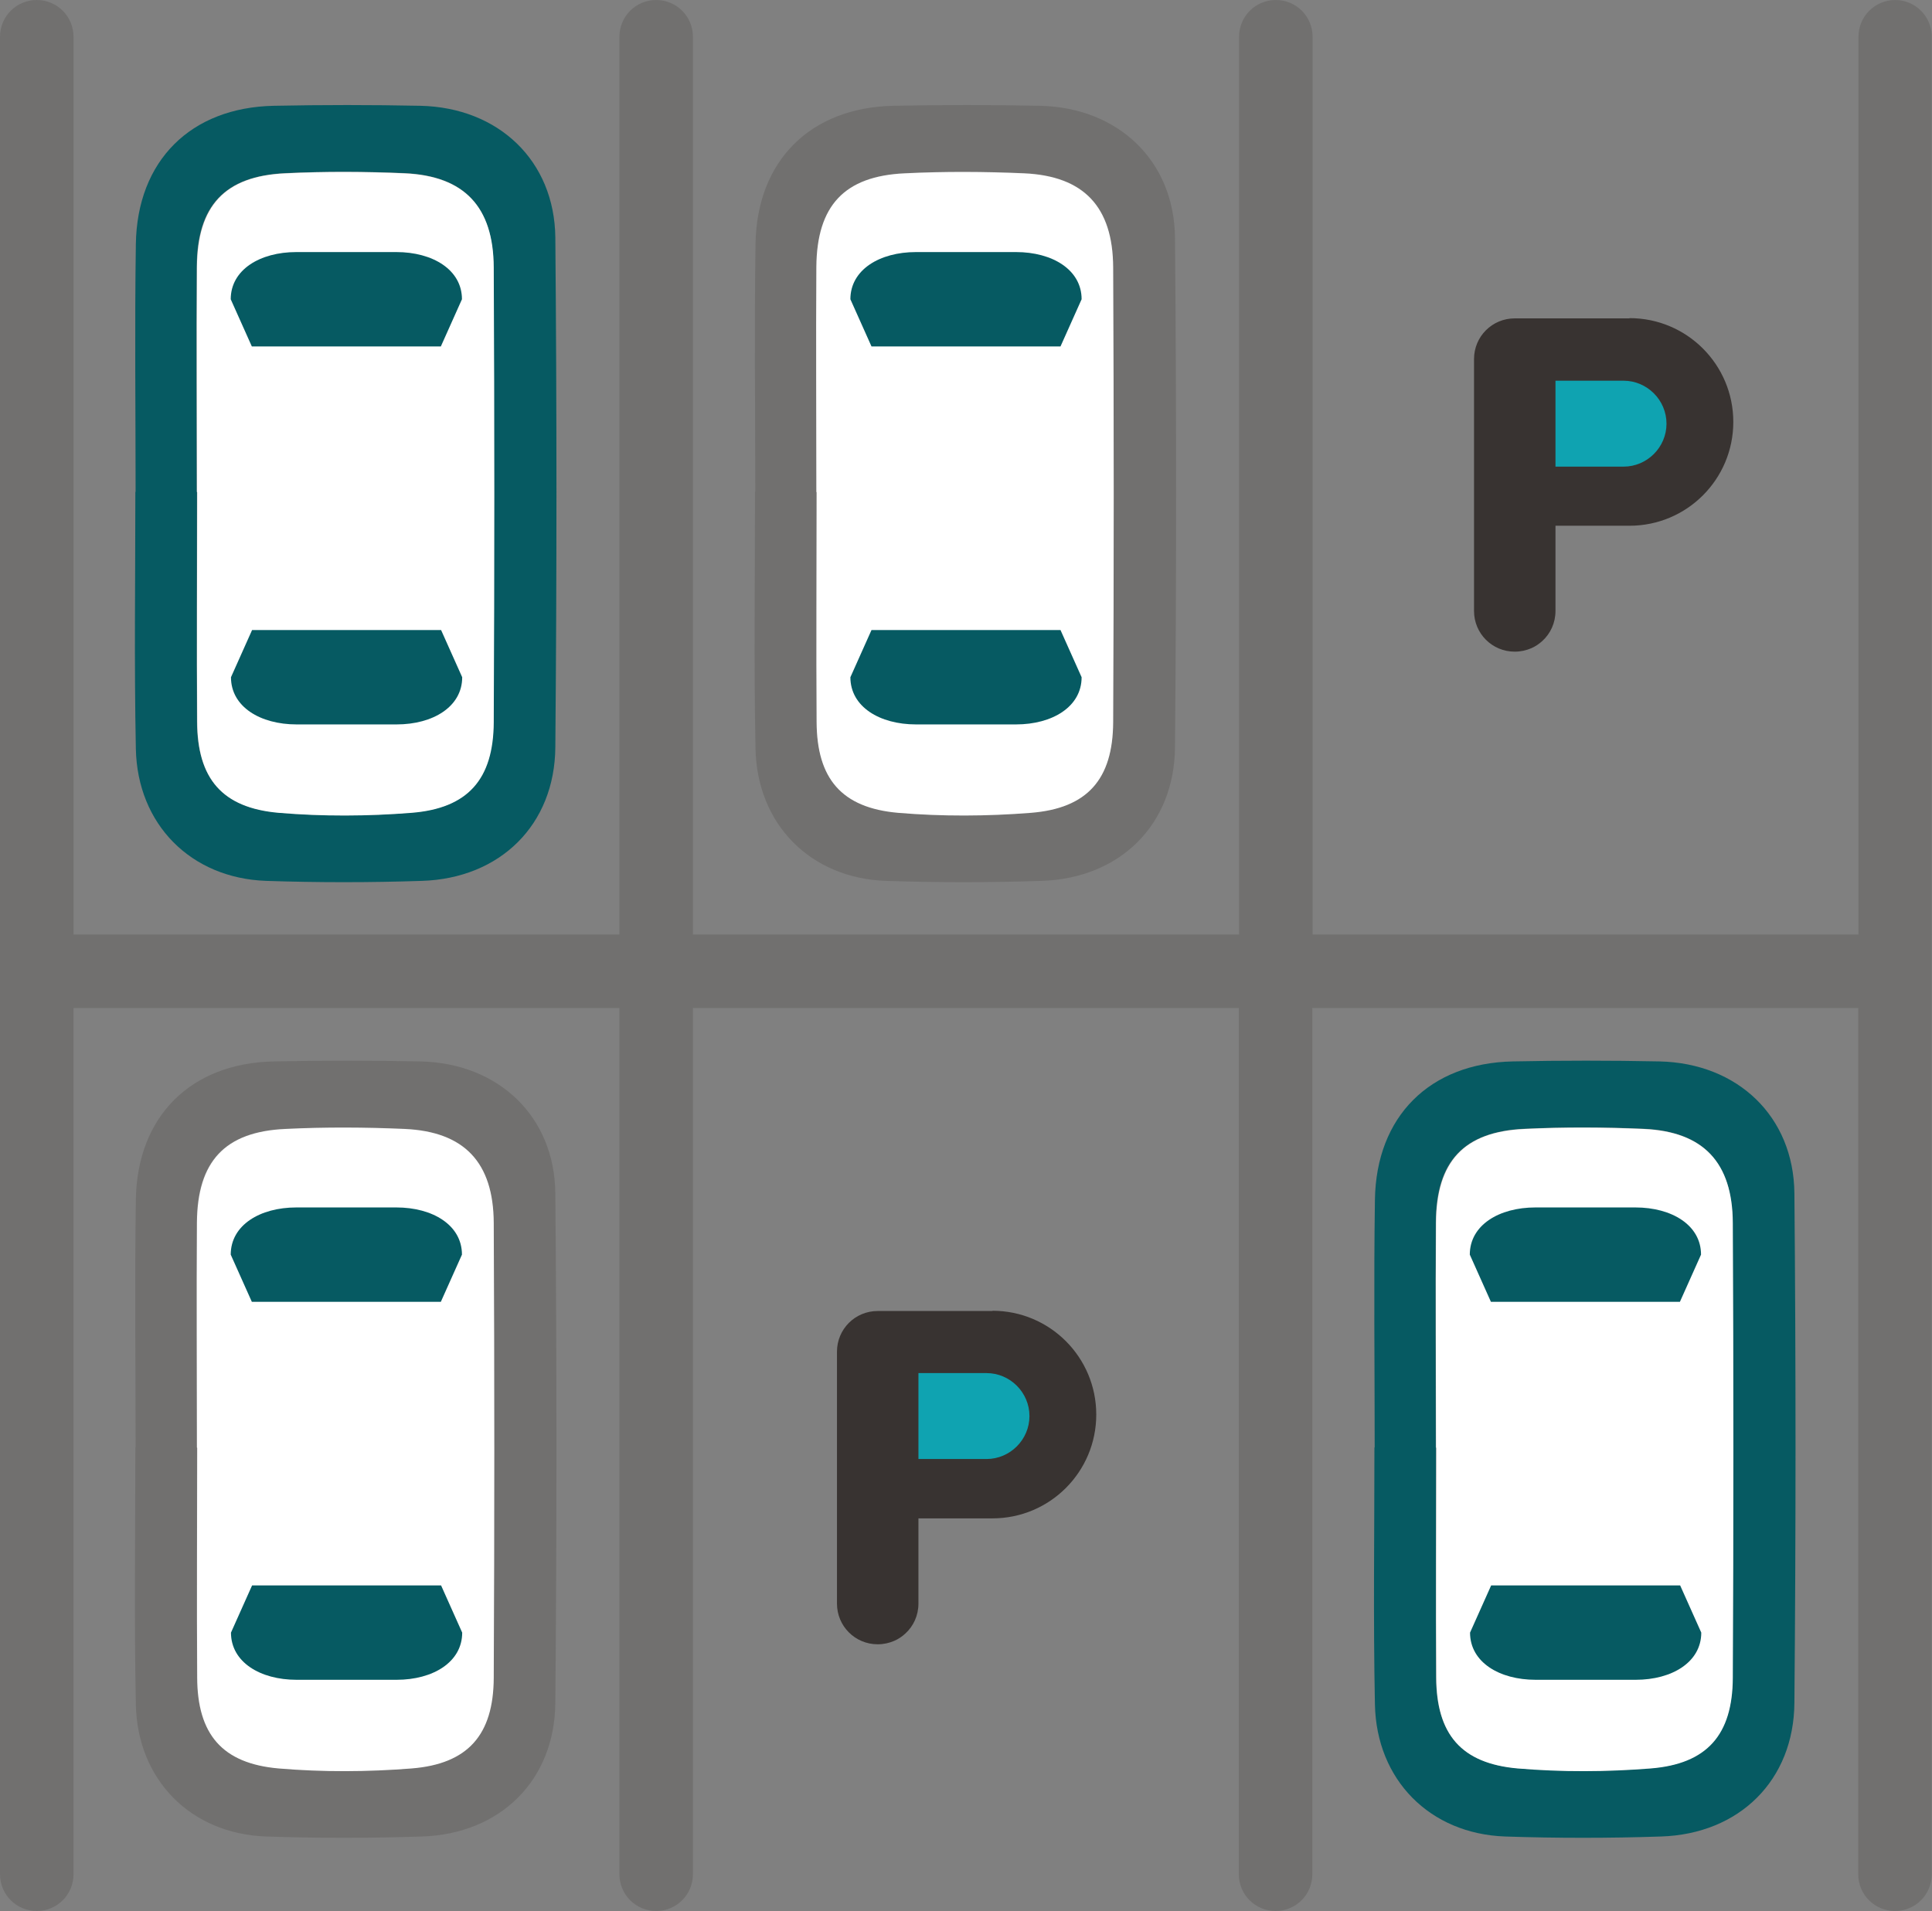 <?xml version="1.0" encoding="UTF-8"?><svg id="Layer_2" xmlns="http://www.w3.org/2000/svg" viewBox="0 0 77.79 76.95"><rect x="0" y="0" width="77.79" height="76.95" fill="#808080" stroke="none"/><defs><style>.cls-1{fill:#fff;}.cls-2{fill:#0fa3b1;}.cls-3{fill:#065a62;}.cls-4,.cls-5{fill:#383331;}.cls-5{opacity:.2;}</style></defs><g id="Artwork"><path class="cls-5" d="M30.41,19.81c0-3.33-.04-6.65,.01-9.98,.05-3.36,2.21-5.5,5.55-5.57,1.97-.04,3.94-.04,5.91,0,3.14,.07,5.4,2.21,5.43,5.31,.06,6.84,.06,13.68,0,20.51-.02,3.13-2.22,5.29-5.37,5.39-2.09,.07-4.19,.07-6.28,0-3.03-.11-5.18-2.28-5.24-5.32-.07-3.45-.02-6.9-.02-10.35h0Zm2.47,0c0,3.08-.02,6.17,0,9.25,.02,2.28,1,3.46,3.28,3.66,1.77,.15,3.58,.15,5.35,0,2.27-.18,3.29-1.36,3.31-3.65,.03-6.1,.03-12.21,0-18.31-.01-2.45-1.18-3.68-3.58-3.79-1.6-.07-3.21-.07-4.81,0-2.44,.12-3.55,1.31-3.56,3.77-.02,3.02,0,6.04,0,9.06Z"/><path class="cls-1" d="M32.87,19.81c0-3.02-.02-6.04,0-9.06,.02-2.46,1.12-3.66,3.56-3.77,1.6-.08,3.21-.07,4.81,0,2.39,.11,3.57,1.34,3.58,3.79,.03,6.1,.03,12.21,0,18.31-.01,2.3-1.04,3.47-3.31,3.65-1.77,.14-3.58,.15-5.35,0-2.28-.2-3.27-1.38-3.28-3.66-.02-3.08,0-6.16,0-9.25Z"/><path class="cls-5" d="M76.31,0c-.82,0-1.48,.66-1.48,1.48V37.63h-21.98V1.48c0-.82-.66-1.48-1.48-1.48s-1.48,.66-1.48,1.48V37.63H27.9V1.48c0-.82-.66-1.48-1.48-1.48s-1.48,.66-1.48,1.48V37.63H2.96V1.48c0-.82-.66-1.48-1.48-1.48S0,.66,0,1.48V75.47c0,.82,.66,1.48,1.48,1.48s1.48-.66,1.48-1.48V40.59H24.94v34.88c0,.82,.66,1.48,1.48,1.48s1.48-.66,1.48-1.48V40.59h21.98v34.88c0,.82,.66,1.48,1.48,1.48s1.48-.66,1.48-1.48V40.59h21.98v34.88c0,.82,.66,1.48,1.48,1.48s1.48-.66,1.48-1.48V1.48c0-.82-.66-1.48-1.48-1.48Z"/><path class="cls-3" d="M40.9,29.17h-4.02c-1.46,0-2.64-.71-2.64-1.9l.85-1.9h7.61l.85,1.9c0,1.19-1.18,1.9-2.64,1.9Z"/><path class="cls-3" d="M36.89,10.15h4.02c1.46,0,2.64,.71,2.64,1.9l-.85,1.9h-7.61l-.85-1.9c0-1.19,1.18-1.9,2.64-1.9Z"/><path class="cls-3" d="M5.46,19.81c0-3.33-.04-6.65,.01-9.98,.05-3.36,2.21-5.5,5.55-5.57,1.97-.04,3.94-.04,5.91,0,3.14,.07,5.4,2.21,5.43,5.31,.06,6.84,.06,13.68,0,20.51-.02,3.13-2.22,5.29-5.37,5.39-2.09,.07-4.19,.07-6.28,0-3.03-.11-5.18-2.28-5.24-5.32-.07-3.45-.02-6.9-.02-10.35h0Zm2.47,0c0,3.08-.02,6.17,0,9.25,.02,2.28,1,3.46,3.28,3.66,1.77,.15,3.58,.15,5.35,0,2.27-.18,3.29-1.36,3.31-3.65,.03-6.1,.03-12.21,0-18.31-.01-2.45-1.18-3.68-3.58-3.79-1.6-.07-3.21-.07-4.81,0-2.44,.12-3.55,1.31-3.56,3.77-.02,3.02,0,6.04,0,9.06Z"/><path class="cls-1" d="M7.93,19.81c0-3.02-.02-6.04,0-9.06,.02-2.46,1.12-3.66,3.56-3.77,1.6-.08,3.21-.07,4.81,0,2.39,.11,3.57,1.34,3.58,3.79,.03,6.1,.03,12.21,0,18.31-.01,2.3-1.04,3.47-3.31,3.65-1.77,.14-3.58,.15-5.35,0-2.28-.2-3.27-1.38-3.28-3.66-.02-3.08,0-6.16,0-9.25Z"/><path class="cls-3" d="M15.96,29.17h-4.02c-1.46,0-2.64-.71-2.64-1.9l.85-1.9h7.61l.85,1.9c0,1.19-1.18,1.9-2.64,1.9Z"/><path class="cls-3" d="M11.94,10.15h4.02c1.46,0,2.64,.71,2.64,1.9l-.85,1.9h-7.61l-.85-1.9c0-1.19,1.18-1.9,2.64-1.9Z"/><path class="cls-5" d="M5.46,58.29c0-3.33-.04-6.65,.01-9.98,.05-3.36,2.21-5.5,5.55-5.57,1.97-.04,3.94-.04,5.91,0,3.14,.07,5.4,2.21,5.43,5.31,.06,6.84,.06,13.68,0,20.51-.02,3.13-2.22,5.29-5.37,5.39-2.09,.07-4.19,.07-6.28,0-3.03-.11-5.18-2.28-5.24-5.32-.07-3.45-.02-6.9-.02-10.35h0Zm2.47,0c0,3.08-.02,6.17,0,9.25,.02,2.28,1,3.46,3.28,3.66,1.77,.15,3.58,.15,5.35,0,2.27-.18,3.29-1.36,3.31-3.65,.03-6.1,.03-12.21,0-18.31-.01-2.45-1.18-3.68-3.58-3.79-1.6-.07-3.21-.07-4.81,0-2.44,.12-3.55,1.31-3.56,3.77-.02,3.02,0,6.04,0,9.06Z"/><path class="cls-1" d="M7.93,58.29c0-3.02-.02-6.04,0-9.06,.02-2.46,1.12-3.66,3.56-3.77,1.6-.08,3.21-.07,4.81,0,2.39,.11,3.57,1.34,3.58,3.79,.03,6.1,.03,12.21,0,18.31-.01,2.3-1.04,3.47-3.31,3.65-1.77,.14-3.58,.15-5.35,0-2.28-.2-3.27-1.38-3.28-3.66-.02-3.08,0-6.16,0-9.25Z"/><path class="cls-3" d="M15.96,67.64h-4.02c-1.46,0-2.64-.71-2.64-1.9l.85-1.9h7.61l.85,1.9c0,1.19-1.18,1.9-2.64,1.9Z"/><path class="cls-3" d="M11.94,48.62h4.02c1.46,0,2.64,.71,2.64,1.9l-.85,1.9h-7.61l-.85-1.9c0-1.19,1.18-1.9,2.64-1.9Z"/><path class="cls-3" d="M55.35,58.29c0-3.33-.04-6.65,.01-9.98,.05-3.36,2.21-5.5,5.55-5.57,1.97-.04,3.94-.04,5.91,0,3.14,.07,5.4,2.21,5.43,5.31,.06,6.84,.06,13.68,0,20.51-.02,3.13-2.22,5.29-5.37,5.39-2.09,.07-4.19,.07-6.28,0-3.03-.11-5.18-2.28-5.24-5.32-.07-3.45-.02-6.9-.02-10.35h0Zm2.47,0c0,3.08-.02,6.17,0,9.25,.02,2.28,1,3.46,3.28,3.66,1.77,.15,3.58,.15,5.35,0,2.27-.18,3.29-1.36,3.31-3.65,.03-6.1,.03-12.21,0-18.31-.01-2.45-1.18-3.68-3.58-3.79-1.6-.07-3.21-.07-4.81,0-2.44,.12-3.55,1.31-3.56,3.77-.02,3.02,0,6.04,0,9.06Z"/><path class="cls-1" d="M57.82,58.29c0-3.02-.02-6.04,0-9.06,.02-2.46,1.12-3.66,3.56-3.77,1.6-.08,3.21-.07,4.81,0,2.39,.11,3.57,1.34,3.58,3.79,.03,6.1,.03,12.21,0,18.31-.01,2.3-1.04,3.47-3.31,3.65-1.77,.14-3.58,.15-5.35,0-2.28-.2-3.27-1.38-3.28-3.66-.02-3.08,0-6.16,0-9.25Z"/><path class="cls-3" d="M65.85,67.64h-4.02c-1.46,0-2.64-.71-2.64-1.9l.85-1.9h7.61l.85,1.9c0,1.19-1.18,1.9-2.64,1.9Z"/><path class="cls-3" d="M61.83,48.62h4.02c1.46,0,2.64,.71,2.64,1.9l-.85,1.9h-7.61l-.85-1.9c0-1.19,1.18-1.9,2.64-1.9Z"/><path class="cls-4" d="M39.96,52.79h-4.47s-.1,0-.15,0c-.91,0-1.64,.73-1.64,1.64v10.14c0,.91,.73,1.64,1.64,1.64,.24,0,.46-.05,.67-.14h0c.16-.07,.31-.17,.44-.29h0c.33-.3,.53-.73,.53-1.21v-3.43h2.98c2.31,0,4.18-1.87,4.18-4.18s-1.87-4.18-4.18-4.18Z"/><path class="cls-2" d="M36.98,55.29h2.74c.95,0,1.73,.78,1.73,1.73h0c0,.95-.78,1.73-1.73,1.73h-2.74v-3.46h0Z"/><path class="cls-4" d="M65.61,12.82h-4.47s-.1,0-.15,0c-.91,0-1.64,.73-1.64,1.64v10.14c0,.91,.73,1.64,1.64,1.64,.24,0,.46-.05,.67-.14h0c.16-.07,.31-.17,.44-.29h0c.33-.3,.53-.73,.53-1.21v-3.43h2.98c2.31,0,4.18-1.87,4.18-4.18s-1.87-4.18-4.18-4.18Z"/><path class="cls-2" d="M62.63,15.33h2.74c.95,0,1.73,.78,1.73,1.73h0c0,.95-.78,1.73-1.73,1.73h-2.74v-3.46h0Z"/></g></svg>